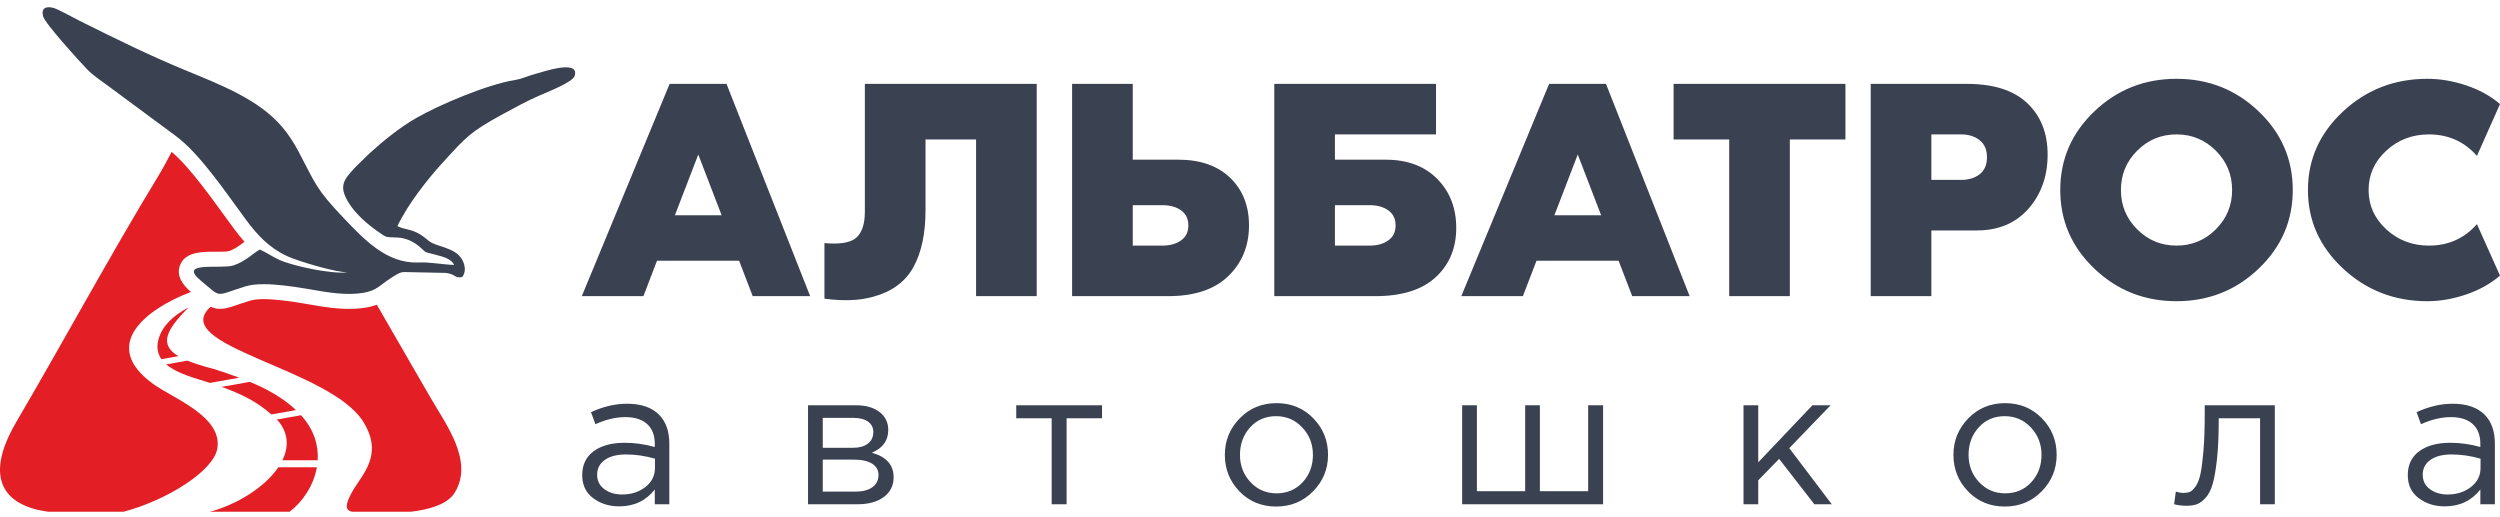 <svg width="232" height="48" viewBox="0 0 232 48" fill="none" xmlns="http://www.w3.org/2000/svg">
<path fill-rule="evenodd" clip-rule="evenodd" d="M32.656 47.49C32.067 47.346 31.97 46.895 32.701 45.609C33.626 43.983 35.611 42.235 33.73 39.167C30.664 34.168 15.508 32.096 19.545 28.467C19.766 28.566 19.999 28.634 20.247 28.655C20.728 28.695 21.167 28.572 21.617 28.424C22.15 28.249 22.674 28.064 23.212 27.9C24.649 27.46 28.153 28.169 29.686 28.417C31.048 28.638 32.505 28.771 33.876 28.558C34.263 28.498 34.622 28.408 34.966 28.276C36.632 31.159 38.293 34.036 39.972 36.94C41.386 39.386 44.004 42.822 42.188 45.733C41.535 46.781 39.888 47.288 38.113 47.49H32.656ZM17.719 27.092C13.392 28.743 9.309 32.093 14.213 35.632C16.073 36.975 20.734 38.673 20.156 41.684C19.766 43.712 15.522 46.412 11.463 47.49H4.47C0.579 46.967 -1.675 44.597 1.52 39.146C5.779 31.882 10.451 23.28 14.728 16.271C15.135 15.604 15.524 14.853 15.928 14.093C16.938 14.958 17.891 16.121 18.675 17.123C19.724 18.461 20.69 19.854 21.705 21.215C22.03 21.651 22.353 22.06 22.687 22.441C22.232 22.78 21.783 23.129 21.235 23.305C21.01 23.364 20.527 23.356 20.29 23.358C19.758 23.362 19.217 23.353 18.688 23.405C17.852 23.487 17.01 23.772 16.695 24.645C16.335 25.638 17.006 26.488 17.719 27.092Z" fill="#E31E24"/>
<path fill-rule="evenodd" clip-rule="evenodd" d="M32.269 25.267C30.861 25.466 27.211 24.71 25.876 24.095C25.225 23.795 24.688 23.402 24.106 23.157C23.48 23.51 22.757 24.281 21.653 24.633C20.494 25.002 16.372 24.19 18.679 26.08C20.641 27.688 19.834 27.478 22.804 26.569C24.584 26.024 28.177 26.762 29.909 27.043C31.055 27.229 32.428 27.375 33.662 27.183C34.98 26.979 35.299 26.422 36.2 25.854C36.603 25.6 37.028 25.28 37.449 25.245L41.352 25.325C42.318 25.431 42.15 25.852 42.896 25.709C43.382 25.053 43.051 24.183 42.607 23.721C42.138 23.233 41.4 23.009 40.735 22.791C39.631 22.427 39.834 22.285 39.006 21.763C38.166 21.233 37.504 21.317 36.881 20.984C37.799 19.021 39.683 16.611 41.096 15.073C43.275 12.702 43.599 12.258 46.706 10.567C47.9 9.917 48.865 9.393 50.024 8.88C50.775 8.548 53.154 7.627 53.33 7.044C53.806 5.469 50.36 6.684 49.769 6.833C48.992 7.029 48.519 7.304 47.803 7.42C45.169 7.846 40.738 9.74 38.629 10.949C37.099 11.827 35.541 13.088 34.269 14.252L32.978 15.513C31.901 16.686 31.357 17.251 32.413 18.907C33.008 19.843 34.08 20.8 34.998 21.435C35.924 22.076 35.68 21.994 36.894 22.045C37.645 22.077 38.329 22.412 38.774 22.768C39.766 23.562 39.074 23.279 40.466 23.652C41.164 23.838 41.884 24.02 42.147 24.585C40.951 24.543 39.995 24.313 38.782 24.358C35.884 24.464 33.749 22.178 31.985 20.331C29.226 17.442 29.309 17.071 27.66 13.977C27.225 13.162 26.698 12.384 26.19 11.785C24.026 9.232 20.483 7.872 17.133 6.49C13.811 5.119 10.809 3.634 7.373 1.925C6.755 1.618 5.413 0.855 4.959 0.733C4.29 0.553 3.801 0.735 3.993 1.498C4.168 2.193 7.535 5.863 8.084 6.432C8.661 7.029 9.459 7.54 10.07 7.999L16.268 12.584C18.6 14.283 21.106 18.084 22.821 20.384C23.864 21.783 24.899 22.945 26.642 23.768C27.579 24.21 31.166 25.293 32.269 25.267Z" fill="#3A4151"/>
<path d="M19.838 34.238C20.597 34.486 21.398 34.749 22.205 35.05L19.481 35.534L19.423 35.514C18.211 35.117 16.448 34.694 15.426 33.815L17.391 33.466C18.03 33.732 18.841 33.986 19.838 34.238ZM23.19 35.437C24.731 36.079 26.24 36.895 27.466 38.054L25.181 38.46C23.784 37.217 22.282 36.516 20.566 35.903L23.19 35.437ZM27.937 38.533C29.14 39.854 29.566 41.32 29.483 42.71L26.208 42.712C26.771 41.557 26.787 40.335 25.932 39.194C25.849 39.105 25.765 39.018 25.681 38.933L27.937 38.533ZM29.406 43.361C29.112 45.044 28.101 46.559 26.873 47.49H19.48C21.956 46.835 24.565 45.231 25.829 43.363L29.406 43.361ZM14.98 33.332C14.597 32.789 14.474 32.103 14.793 31.214C15.15 30.22 16.067 29.271 17.505 28.526C15.356 30.67 14.775 31.988 16.553 33.053L14.98 33.332Z" fill="#E31E24"/>
<path d="M67.419 7.782L75.183 27.483H69.852L68.591 24.199H60.969L59.709 27.483H53.992L62.142 7.782H67.419ZM62.63 19.978H66.969L64.8 14.339L62.63 19.978ZM96.207 7.782V27.483H90.579V12.942H85.888V19.509C85.888 21.678 85.512 23.442 84.759 24.8C84.007 26.159 82.761 27.072 81.022 27.541C79.79 27.893 78.285 27.952 76.507 27.717V22.558C77.777 22.675 78.696 22.558 79.263 22.206C79.927 21.776 80.259 20.926 80.259 19.655V7.782H96.207ZM109.341 14.818C111.393 14.818 113.001 15.38 114.164 16.504C115.326 17.628 115.908 19.098 115.908 20.916C115.908 22.811 115.268 24.38 113.988 25.621C112.707 26.862 110.846 27.483 108.403 27.483H99.491V7.782H105.12V14.818H109.341ZM107.875 22.792C108.579 22.792 109.155 22.631 109.605 22.308C110.054 21.986 110.279 21.522 110.279 20.916C110.279 20.31 110.054 19.846 109.605 19.523C109.155 19.201 108.579 19.04 107.875 19.04H105.12V22.792H107.875ZM128.573 14.818C130.605 14.818 132.208 15.414 133.38 16.606C134.553 17.798 135.139 19.313 135.139 21.15C135.139 23.026 134.504 24.551 133.234 25.724C131.963 26.896 130.097 27.483 127.634 27.483H118.253V7.782H133.263V12.473H123.882V14.818H128.573ZM127.107 22.792C127.81 22.792 128.387 22.631 128.836 22.308C129.286 21.986 129.511 21.522 129.511 20.916C129.511 20.31 129.286 19.846 128.836 19.523C128.387 19.201 127.81 19.04 127.107 19.04H123.882V22.792H127.107ZM149.035 7.782L156.799 27.483H151.469L150.208 24.199H142.586L141.325 27.483H135.608L143.758 7.782H149.035ZM144.247 19.978H148.586L146.416 14.339L144.247 19.978ZM155.309 7.782H171.257V12.942H166.097V27.483H160.469V12.942H155.309V7.782ZM182.514 7.782C184.997 7.782 186.868 8.378 188.128 9.57C189.389 10.762 190.019 12.355 190.019 14.349C190.019 16.342 189.428 18.013 188.246 19.362C187.063 20.71 185.466 21.385 183.453 21.385H179.231V27.483H173.602V7.782H182.514ZM181.987 16.694C182.69 16.694 183.267 16.518 183.716 16.166C184.166 15.815 184.391 15.287 184.391 14.584C184.391 13.899 184.166 13.377 183.716 13.015C183.267 12.653 182.69 12.473 181.987 12.473H179.231V16.694H181.987ZM194.358 10.333C196.469 8.32 199.01 7.313 201.98 7.313C204.951 7.313 207.492 8.32 209.603 10.333C211.713 12.346 212.769 14.779 212.769 17.632C212.769 20.486 211.713 22.919 209.603 24.932C207.492 26.945 204.951 27.952 201.98 27.952C199.01 27.952 196.469 26.945 194.358 24.932C192.247 22.919 191.192 20.486 191.192 17.632C191.192 14.779 192.247 12.346 194.358 10.333ZM198.331 21.282C199.337 22.289 200.554 22.792 201.98 22.792C203.407 22.792 204.624 22.289 205.63 21.282C206.637 20.276 207.14 19.059 207.14 17.632C207.14 16.206 206.637 14.989 205.63 13.982C204.624 12.976 203.407 12.473 201.98 12.473C200.554 12.473 199.337 12.976 198.331 13.982C197.324 14.989 196.821 16.206 196.821 17.632C196.821 19.059 197.324 20.276 198.331 21.282ZM225.404 22.792C227.202 22.792 228.687 22.128 229.86 20.799L232 25.577C231.14 26.32 230.1 26.901 228.878 27.321C227.657 27.741 226.45 27.952 225.257 27.952C222.209 27.952 219.599 26.94 217.43 24.917C215.261 22.895 214.176 20.466 214.176 17.632C214.176 14.799 215.261 12.37 217.43 10.347C219.599 8.324 222.209 7.313 225.257 7.313C226.45 7.313 227.657 7.518 228.878 7.929C230.1 8.339 231.14 8.916 232 9.658L229.86 14.466C228.687 13.137 227.202 12.473 225.404 12.473C223.86 12.473 222.541 12.976 221.446 13.982C220.352 14.989 219.805 16.206 219.805 17.632C219.805 19.059 220.352 20.276 221.446 21.282C222.541 22.289 223.86 22.792 225.404 22.792Z" fill="#3A4151"/>
<path d="M57.458 46.99C56.522 46.99 55.717 46.735 55.041 46.226C54.366 45.716 54.029 45.005 54.029 44.093C54.029 43.134 54.384 42.394 55.095 41.872C55.805 41.351 56.759 41.09 57.955 41.09C58.903 41.09 59.839 41.221 60.763 41.481V41.197C60.763 40.392 60.526 39.776 60.052 39.349C59.578 38.923 58.909 38.709 58.044 38.709C57.144 38.709 56.214 38.929 55.255 39.367L54.846 38.248C55.983 37.726 57.097 37.466 58.186 37.466C59.489 37.466 60.478 37.803 61.154 38.478C61.793 39.118 62.113 40.018 62.113 41.179V46.794H60.763V45.426C59.945 46.468 58.844 46.99 57.458 46.99ZM57.724 45.888C58.577 45.888 59.3 45.657 59.892 45.195C60.484 44.733 60.781 44.141 60.781 43.418V42.565C59.88 42.305 58.986 42.174 58.097 42.174C57.257 42.174 56.599 42.343 56.125 42.681C55.651 43.018 55.414 43.477 55.414 44.058C55.414 44.615 55.637 45.059 56.081 45.391C56.525 45.722 57.073 45.888 57.724 45.888ZM74.985 46.794V37.608H79.427C80.34 37.608 81.068 37.815 81.613 38.23C82.158 38.644 82.43 39.201 82.43 39.9C82.43 40.883 81.921 41.588 80.902 42.014C82.253 42.382 82.928 43.14 82.928 44.289C82.928 45.059 82.626 45.669 82.022 46.119C81.418 46.569 80.606 46.794 79.587 46.794H74.985ZM76.353 45.621H79.41C80.061 45.621 80.576 45.485 80.956 45.213C81.335 44.94 81.524 44.561 81.524 44.076C81.524 43.626 81.326 43.276 80.929 43.027C80.532 42.779 79.966 42.654 79.232 42.654H76.353V45.621ZM76.353 41.553H79.179C79.747 41.553 80.2 41.425 80.538 41.17C80.876 40.916 81.044 40.551 81.044 40.078C81.044 39.687 80.885 39.373 80.565 39.136C80.245 38.899 79.795 38.781 79.214 38.781H76.353V41.553ZM97.594 46.794V38.816H94.307V37.608H102.268V38.816H98.981V46.794H97.594ZM121.856 45.595C120.932 46.537 119.789 47.007 118.427 47.007C117.065 47.007 115.93 46.539 115.024 45.604C114.118 44.668 113.665 43.537 113.665 42.21C113.665 40.895 114.124 39.767 115.042 38.825C115.96 37.883 117.1 37.412 118.462 37.412C119.825 37.412 120.962 37.88 121.874 38.816C122.786 39.752 123.242 40.883 123.242 42.21C123.242 43.525 122.78 44.653 121.856 45.595ZM118.462 45.781C119.446 45.781 120.254 45.438 120.888 44.751C121.522 44.064 121.839 43.217 121.839 42.21C121.839 41.215 121.51 40.368 120.852 39.669C120.195 38.97 119.386 38.621 118.427 38.621C117.444 38.621 116.638 38.967 116.01 39.66C115.383 40.353 115.069 41.203 115.069 42.21C115.069 43.205 115.394 44.049 116.046 44.742C116.697 45.435 117.503 45.781 118.462 45.781ZM135.688 46.794V37.608H137.056V45.586H141.534V37.608H142.902V45.586H147.38V37.608H148.766V46.794H135.688ZM161.798 46.794V37.608H163.166V42.903L168.194 37.608H169.882L166.044 41.588L169.989 46.794H168.372L165.102 42.583L163.166 44.573V46.794H161.798ZM189.471 45.595C188.547 46.537 187.404 47.007 186.041 47.007C184.679 47.007 183.545 46.539 182.639 45.604C181.733 44.668 181.279 43.537 181.279 42.21C181.279 40.895 181.738 39.767 182.657 38.825C183.575 37.883 184.715 37.412 186.077 37.412C187.439 37.412 188.576 37.88 189.489 38.816C190.401 39.752 190.857 40.883 190.857 42.21C190.857 43.525 190.395 44.653 189.471 45.595ZM186.077 45.781C187.06 45.781 187.869 45.438 188.502 44.751C189.136 44.064 189.453 43.217 189.453 42.21C189.453 41.215 189.124 40.368 188.467 39.669C187.809 38.97 187.001 38.621 186.041 38.621C185.058 38.621 184.253 38.967 183.625 39.66C182.997 40.353 182.683 41.203 182.683 42.21C182.683 43.205 183.009 44.049 183.66 44.742C184.312 45.435 185.117 45.781 186.077 45.781ZM202.858 46.936C202.503 46.936 202.136 46.889 201.756 46.794L201.916 45.621C202.189 45.704 202.408 45.746 202.574 45.746C202.834 45.746 203.048 45.713 203.214 45.648C203.379 45.583 203.56 45.411 203.755 45.133C203.951 44.854 204.102 44.461 204.209 43.951C204.315 43.442 204.407 42.719 204.484 41.783C204.561 40.848 204.599 39.711 204.599 38.372V37.608H211.103V46.794H209.735V38.816H205.897V39.029C205.897 40.427 205.843 41.618 205.737 42.601C205.63 43.584 205.497 44.354 205.337 44.911C205.177 45.468 204.955 45.9 204.671 46.208C204.386 46.516 204.111 46.714 203.844 46.803C203.578 46.892 203.249 46.936 202.858 46.936ZM226.871 46.99C225.935 46.99 225.13 46.735 224.455 46.226C223.779 45.716 223.442 45.005 223.442 44.093C223.442 43.134 223.797 42.394 224.508 41.872C225.219 41.351 226.172 41.09 227.369 41.09C228.316 41.09 229.252 41.221 230.176 41.481V41.197C230.176 40.392 229.939 39.776 229.465 39.349C228.991 38.923 228.322 38.709 227.457 38.709C226.557 38.709 225.627 38.929 224.668 39.367L224.259 38.248C225.396 37.726 226.51 37.466 227.6 37.466C228.903 37.466 229.892 37.803 230.567 38.478C231.207 39.118 231.526 40.018 231.526 41.179V46.794H230.176V45.426C229.359 46.468 228.257 46.99 226.871 46.99ZM227.138 45.888C227.991 45.888 228.713 45.657 229.305 45.195C229.898 44.733 230.194 44.141 230.194 43.418V42.565C229.294 42.305 228.399 42.174 227.511 42.174C226.67 42.174 226.012 42.343 225.538 42.681C225.065 43.018 224.828 43.477 224.828 44.058C224.828 44.615 225.05 45.059 225.494 45.391C225.938 45.722 226.486 45.888 227.138 45.888Z" fill="#3A4151"/>
</svg>
